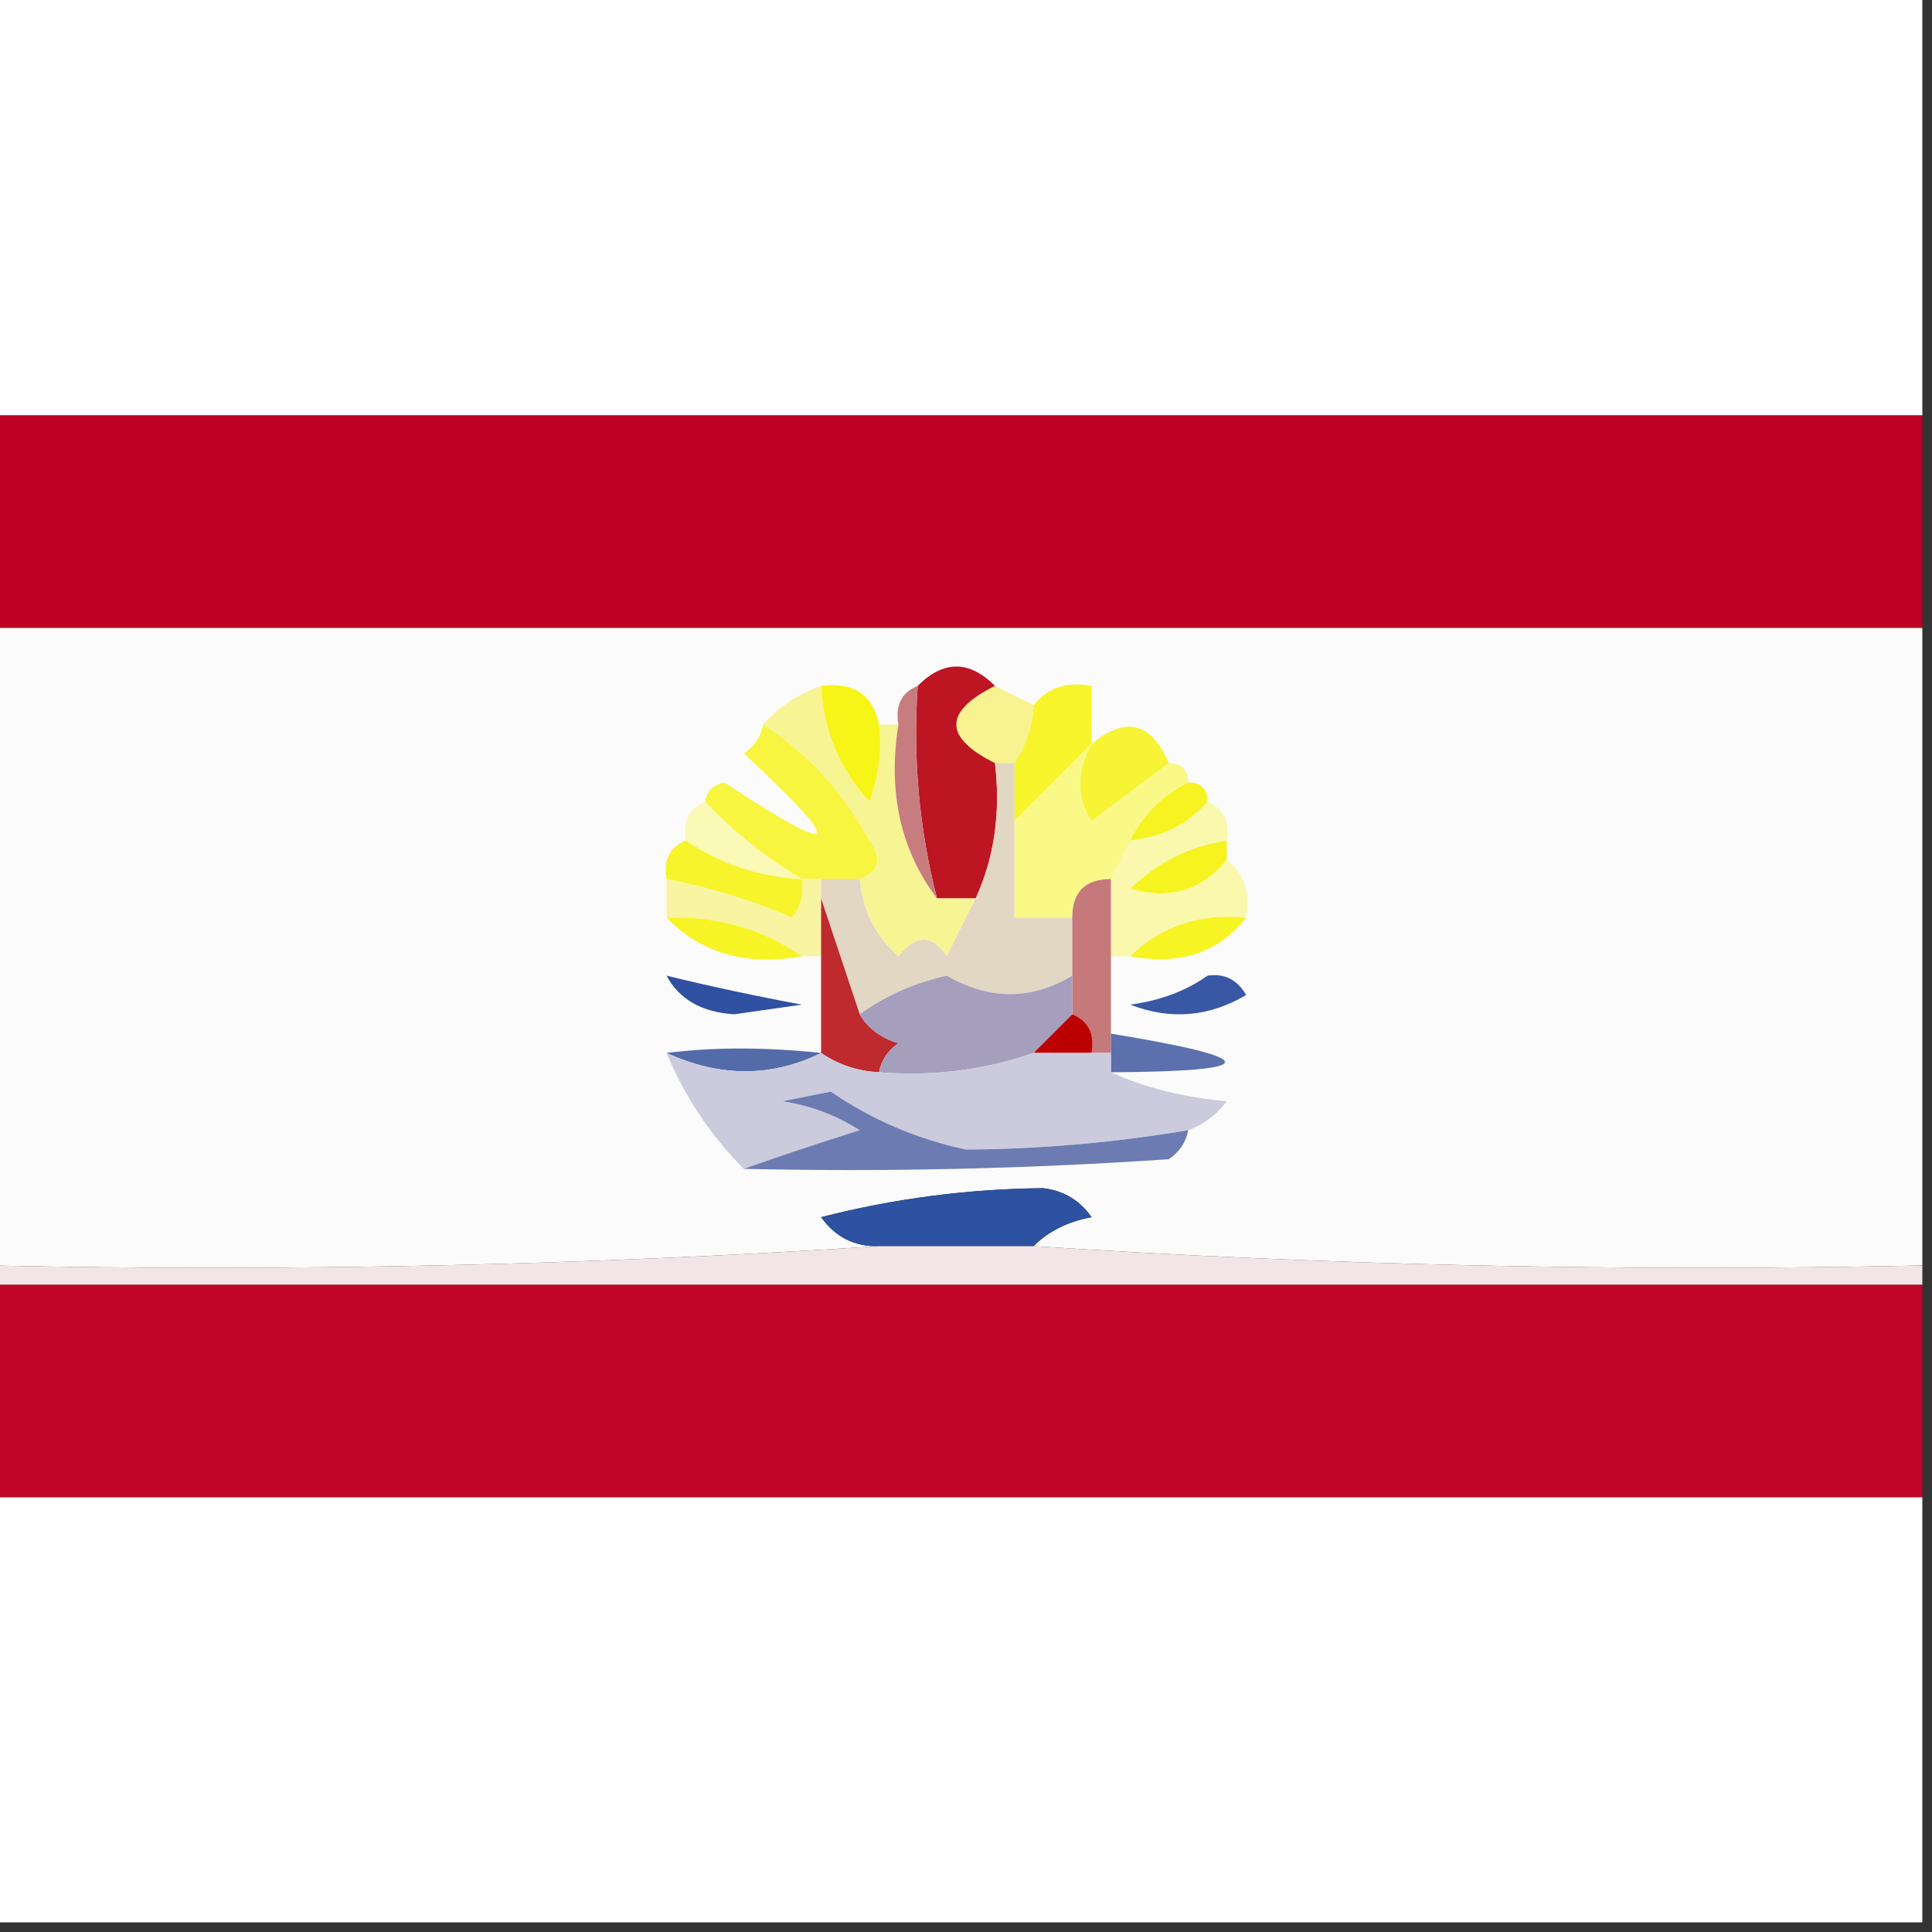 <?xml version="1.0" encoding="UTF-8"?>
<!DOCTYPE svg PUBLIC "-//W3C//DTD SVG 1.1//EN" "http://www.w3.org/Graphics/SVG/1.1/DTD/svg11.dtd">
<svg xmlns="http://www.w3.org/2000/svg" version="1.1" width="100px" height="100px" style="shape-rendering:geometricPrecision; text-rendering:geometricPrecision; image-rendering:optimizeQuality; fill-rule:evenodd; clip-rule:evenodd" xmlns:xlink="http://www.w3.org/1999/xlink">
<rect width="100%" height="100%" fill="#333333" stroke="none"/>
<g><path style="opacity:1" fill="#fefffe" d="M -0.5,-0.5 C 32.833,-0.5 66.167,-0.5 99.5,-0.5C 99.5,6.833 99.5,14.167 99.5,21.5C 66.167,21.5 32.833,21.5 -0.5,21.5C -0.5,14.167 -0.5,6.833 -0.5,-0.5 Z"/></g>
<g><path style="opacity:1" fill="#bd0024" d="M -0.5,21.5 C 32.833,21.5 66.167,21.5 99.5,21.5C 99.5,25.167 99.5,28.833 99.5,32.5C 66.167,32.5 32.833,32.5 -0.5,32.5C -0.5,28.833 -0.5,25.167 -0.5,21.5 Z"/></g>
<g><path style="opacity:1" fill="#fcfbfb" d="M -0.5,32.5 C 32.833,32.5 66.167,32.5 99.5,32.5C 99.5,43.5 99.5,54.5 99.5,65.5C 83.991,65.829 68.658,65.496 53.5,64.5C 54.263,63.732 55.263,63.232 56.5,63C 55.892,62.13 55.059,61.63 54,61.5C 50.107,61.536 46.274,62.036 42.5,63C 43.244,64.039 44.244,64.539 45.5,64.5C 30.342,65.496 15.009,65.829 -0.5,65.5C -0.5,54.5 -0.5,43.5 -0.5,32.5 Z"/></g>
<g><path style="opacity:1" fill="#f7f42c" d="M 56.5,38.5 C 55.167,39.833 53.833,41.167 52.5,42.5C 52.5,41.5 52.5,40.5 52.5,39.5C 53.11,38.609 53.443,37.609 53.5,36.5C 54.209,35.596 55.209,35.263 56.5,35.5C 56.5,36.5 56.5,37.5 56.5,38.5 Z"/></g>
<g><path style="opacity:1" fill="#f7f418" d="M 42.5,35.5 C 44.179,35.285 45.179,35.952 45.5,37.5C 45.657,38.873 45.49,40.207 45,41.5C 43.441,39.783 42.608,37.783 42.5,35.5 Z"/></g>
<g><path style="opacity:1" fill="#f8f290" d="M 51.5,35.5 C 52.167,35.833 52.833,36.167 53.5,36.5C 53.443,37.609 53.11,38.609 52.5,39.5C 52.167,39.5 51.833,39.5 51.5,39.5C 48.833,38.167 48.833,36.833 51.5,35.5 Z"/></g>
<g><path style="opacity:1" fill="#f7f436" d="M 60.5,39.5 C 59.185,40.476 57.852,41.476 56.5,42.5C 55.708,41.3 55.708,39.967 56.5,38.5C 58.263,37.046 59.597,37.38 60.5,39.5 Z"/></g>
<g><path style="opacity:1" fill="#bd1522" d="M 51.5,35.5 C 48.833,36.833 48.833,38.167 51.5,39.5C 51.802,42.059 51.468,44.393 50.5,46.5C 49.833,46.5 49.167,46.5 48.5,46.5C 47.577,42.936 47.244,39.269 47.5,35.5C 48.833,34.167 50.167,34.167 51.5,35.5 Z"/></g>
<g><path style="opacity:1" fill="#f8f541" d="M 39.5,37.5 C 41.785,38.957 43.618,40.957 45,43.5C 45.692,44.437 45.525,45.103 44.5,45.5C 43.833,45.5 43.167,45.5 42.5,45.5C 42.167,45.5 41.833,45.5 41.5,45.5C 39.651,44.407 37.984,43.074 36.5,41.5C 36.56,40.957 36.893,40.624 37.5,40.5C 43.524,44.484 43.858,43.984 38.5,39C 39.056,38.617 39.389,38.117 39.5,37.5 Z"/></g>
<g><path style="opacity:1" fill="#f7f494" d="M 42.5,35.5 C 42.608,37.783 43.441,39.783 45,41.5C 45.49,40.207 45.657,38.873 45.5,37.5C 45.833,37.5 46.167,37.5 46.5,37.5C 45.946,41.012 46.612,44.012 48.5,46.5C 49.167,46.5 49.833,46.5 50.5,46.5C 50.013,47.473 49.513,48.473 49,49.5C 48.259,48.359 47.425,48.359 46.5,49.5C 45.295,48.423 44.628,47.09 44.5,45.5C 45.525,45.103 45.692,44.437 45,43.5C 43.618,40.957 41.785,38.957 39.5,37.5C 40.291,36.599 41.291,35.932 42.5,35.5 Z"/></g>
<g><path style="opacity:1" fill="#c77d80" d="M 47.5,35.5 C 47.244,39.269 47.577,42.936 48.5,46.5C 46.612,44.012 45.946,41.012 46.5,37.5C 46.328,36.508 46.662,35.842 47.5,35.5 Z"/></g>
<g><path style="opacity:1" fill="#faf887" d="M 56.5,38.5 C 55.708,39.967 55.708,41.3 56.5,42.5C 57.852,41.476 59.185,40.476 60.5,39.5C 61.167,39.5 61.5,39.833 61.5,40.5C 60.167,41.167 59.167,42.167 58.5,43.5C 58.167,44.167 57.833,44.833 57.5,45.5C 56.167,45.5 55.5,46.167 55.5,47.5C 54.5,47.5 53.5,47.5 52.5,47.5C 52.5,45.833 52.5,44.167 52.5,42.5C 53.833,41.167 55.167,39.833 56.5,38.5 Z"/></g>
<g><path style="opacity:1" fill="#f7f322" d="M 61.5,40.5 C 62.167,40.5 62.5,40.833 62.5,41.5C 61.486,42.674 60.153,43.34 58.5,43.5C 59.167,42.167 60.167,41.167 61.5,40.5 Z"/></g>
<g><path style="opacity:1" fill="#fbf9b6" d="M 36.5,41.5 C 37.984,43.074 39.651,44.407 41.5,45.5C 39.297,45.396 37.297,44.73 35.5,43.5C 35.328,42.508 35.662,41.842 36.5,41.5 Z"/></g>
<g><path style="opacity:1" fill="#f7f321" d="M 63.5,43.5 C 63.5,43.833 63.5,44.167 63.5,44.5C 62.202,46.099 60.535,46.599 58.5,46C 59.91,44.628 61.577,43.795 63.5,43.5 Z"/></g>
<g><path style="opacity:1" fill="#f7f42c" d="M 35.5,43.5 C 37.297,44.73 39.297,45.396 41.5,45.5C 41.631,46.239 41.464,46.906 41,47.5C 38.913,46.603 36.746,45.936 34.5,45.5C 34.328,44.508 34.662,43.842 35.5,43.5 Z"/></g>
<g><path style="opacity:1" fill="#faf8ac" d="M 62.5,41.5 C 63.338,41.842 63.672,42.508 63.5,43.5C 61.577,43.795 59.91,44.628 58.5,46C 60.535,46.599 62.202,46.099 63.5,44.5C 64.404,45.209 64.737,46.209 64.5,47.5C 62.102,47.259 60.102,47.926 58.5,49.5C 58.167,49.5 57.833,49.5 57.5,49.5C 57.5,48.167 57.5,46.833 57.5,45.5C 57.833,44.833 58.167,44.167 58.5,43.5C 60.153,43.34 61.486,42.674 62.5,41.5 Z"/></g>
<g><path style="opacity:1" fill="#f8f4a2" d="M 34.5,45.5 C 36.746,45.936 38.913,46.603 41,47.5C 41.464,46.906 41.631,46.239 41.5,45.5C 41.833,45.5 42.167,45.5 42.5,45.5C 42.5,45.833 42.5,46.167 42.5,46.5C 42.5,47.5 42.5,48.5 42.5,49.5C 42.167,49.5 41.833,49.5 41.5,49.5C 39.486,48.076 37.152,47.41 34.5,47.5C 34.5,46.833 34.5,46.167 34.5,45.5 Z"/></g>
<g><path style="opacity:1" fill="#f7f426" d="M 34.5,47.5 C 37.152,47.41 39.486,48.076 41.5,49.5C 38.612,50.01 36.279,49.343 34.5,47.5 Z"/></g>
<g><path style="opacity:1" fill="#f7f424" d="M 64.5,47.5 C 63.082,49.308 61.082,49.975 58.5,49.5C 60.102,47.926 62.102,47.259 64.5,47.5 Z"/></g>
<g><path style="opacity:1" fill="#e2d7c2" d="M 51.5,39.5 C 51.833,39.5 52.167,39.5 52.5,39.5C 52.5,40.5 52.5,41.5 52.5,42.5C 52.5,44.167 52.5,45.833 52.5,47.5C 53.5,47.5 54.5,47.5 55.5,47.5C 55.5,48.5 55.5,49.5 55.5,50.5C 53.383,51.773 51.216,51.773 49,50.5C 47.273,50.899 45.773,51.566 44.5,52.5C 43.833,50.5 43.167,48.5 42.5,46.5C 42.5,46.167 42.5,45.833 42.5,45.5C 43.167,45.5 43.833,45.5 44.5,45.5C 44.628,47.09 45.295,48.423 46.5,49.5C 47.425,48.359 48.259,48.359 49,49.5C 49.513,48.473 50.013,47.473 50.5,46.5C 51.468,44.393 51.802,42.059 51.5,39.5 Z"/></g>
<g><path style="opacity:1" fill="#be2a2e" d="M 42.5,46.5 C 43.167,48.5 43.833,50.5 44.5,52.5C 44.917,53.222 45.584,53.722 46.5,54C 45.944,54.383 45.611,54.883 45.5,55.5C 44.391,55.443 43.391,55.11 42.5,54.5C 42.5,52.833 42.5,51.167 42.5,49.5C 42.5,48.5 42.5,47.5 42.5,46.5 Z"/></g>
<g><path style="opacity:1" fill="#c6797b" d="M 57.5,45.5 C 57.5,46.833 57.5,48.167 57.5,49.5C 57.5,50.833 57.5,52.167 57.5,53.5C 57.5,53.833 57.5,54.167 57.5,54.5C 57.167,54.5 56.833,54.5 56.5,54.5C 56.672,53.508 56.338,52.842 55.5,52.5C 55.5,51.833 55.5,51.167 55.5,50.5C 55.5,49.5 55.5,48.5 55.5,47.5C 55.5,46.167 56.167,45.5 57.5,45.5 Z"/></g>
<g><path style="opacity:1" fill="#3050a2" d="M 34.5,50.5 C 36.801,51.06 39.134,51.56 41.5,52C 40.333,52.167 39.167,52.333 38,52.5C 36.319,52.392 35.152,51.725 34.5,50.5 Z"/></g>
<g><path style="opacity:1" fill="#3857a5" d="M 62.5,50.5 C 63.376,50.369 64.043,50.703 64.5,51.5C 62.579,52.641 60.579,52.808 58.5,52C 60.058,51.79 61.392,51.29 62.5,50.5 Z"/></g>
<g><path style="opacity:1" fill="#a59ebd" d="M 55.5,50.5 C 55.5,51.167 55.5,51.833 55.5,52.5C 54.833,53.167 54.167,53.833 53.5,54.5C 50.946,55.388 48.279,55.721 45.5,55.5C 45.611,54.883 45.944,54.383 46.5,54C 45.584,53.722 44.917,53.222 44.5,52.5C 45.773,51.566 47.273,50.899 49,50.5C 51.216,51.773 53.383,51.773 55.5,50.5 Z"/></g>
<g><path style="opacity:1" fill="#546ba9" d="M 34.5,54.5 C 36.919,54.195 39.586,54.195 42.5,54.5C 39.939,55.767 37.272,55.767 34.5,54.5 Z"/></g>
<g><path style="opacity:1" fill="#bb0001" d="M 55.5,52.5 C 56.338,52.842 56.672,53.508 56.5,54.5C 55.5,54.5 54.5,54.5 53.5,54.5C 54.167,53.833 54.833,53.167 55.5,52.5 Z"/></g>
<g><path style="opacity:1" fill="#5b70ac" d="M 57.5,53.5 C 65.371,54.792 65.371,55.459 57.5,55.5C 57.5,55.167 57.5,54.833 57.5,54.5C 57.5,54.167 57.5,53.833 57.5,53.5 Z"/></g>
<g><path style="opacity:1" fill="#cbcbdd" d="M 34.5,54.5 C 37.272,55.767 39.939,55.767 42.5,54.5C 43.391,55.11 44.391,55.443 45.5,55.5C 48.279,55.721 50.946,55.388 53.5,54.5C 54.5,54.5 55.5,54.5 56.5,54.5C 56.833,54.5 57.167,54.5 57.5,54.5C 57.5,54.833 57.5,55.167 57.5,55.5C 59.292,56.309 61.292,56.809 63.5,57C 62.956,57.717 62.289,58.217 61.5,58.5C 57.641,59.147 53.808,59.48 50,59.5C 47.464,58.961 45.13,57.961 43,56.5C 42.167,56.667 41.333,56.833 40.5,57C 41.938,57.219 43.271,57.719 44.5,58.5C 42.369,59.169 40.369,59.835 38.5,60.5C 36.782,58.777 35.449,56.777 34.5,54.5 Z"/></g>
<g><path style="opacity:1" fill="#6c7cb2" d="M 61.5,58.5 C 61.389,59.117 61.056,59.617 60.5,60C 53.174,60.5 45.841,60.666 38.5,60.5C 40.369,59.835 42.369,59.169 44.5,58.5C 43.271,57.719 41.938,57.219 40.5,57C 41.333,56.833 42.167,56.667 43,56.5C 45.13,57.961 47.464,58.961 50,59.5C 53.808,59.48 57.641,59.147 61.5,58.5 Z"/></g>
<g><path style="opacity:1" fill="#2c52a1" d="M 53.5,64.5 C 50.833,64.5 48.167,64.5 45.5,64.5C 44.244,64.539 43.244,64.039 42.5,63C 46.274,62.036 50.107,61.536 54,61.5C 55.059,61.63 55.892,62.13 56.5,63C 55.263,63.232 54.263,63.732 53.5,64.5 Z"/></g>
<g><path style="opacity:1" fill="#f3e4e7" d="M 45.5,64.5 C 48.167,64.5 50.833,64.5 53.5,64.5C 68.658,65.496 83.991,65.829 99.5,65.5C 99.5,65.833 99.5,66.167 99.5,66.5C 66.167,66.5 32.833,66.5 -0.5,66.5C -0.5,66.167 -0.5,65.833 -0.5,65.5C 15.009,65.829 30.342,65.496 45.5,64.5 Z"/></g>
<g><path style="opacity:1" fill="#be0427" d="M -0.5,66.5 C 32.833,66.5 66.167,66.5 99.5,66.5C 99.5,70.167 99.5,73.833 99.5,77.5C 66.167,77.5 32.833,77.5 -0.5,77.5C -0.5,73.833 -0.5,70.167 -0.5,66.5 Z"/></g>
<g><path style="opacity:1" fill="#fefffe" d="M -0.5,77.5 C 32.833,77.5 66.167,77.5 99.5,77.5C 99.5,84.833 99.5,92.167 99.5,99.5C 66.167,99.5 32.833,99.5 -0.5,99.5C -0.5,92.167 -0.5,84.833 -0.5,77.5 Z"/></g>
</svg>
